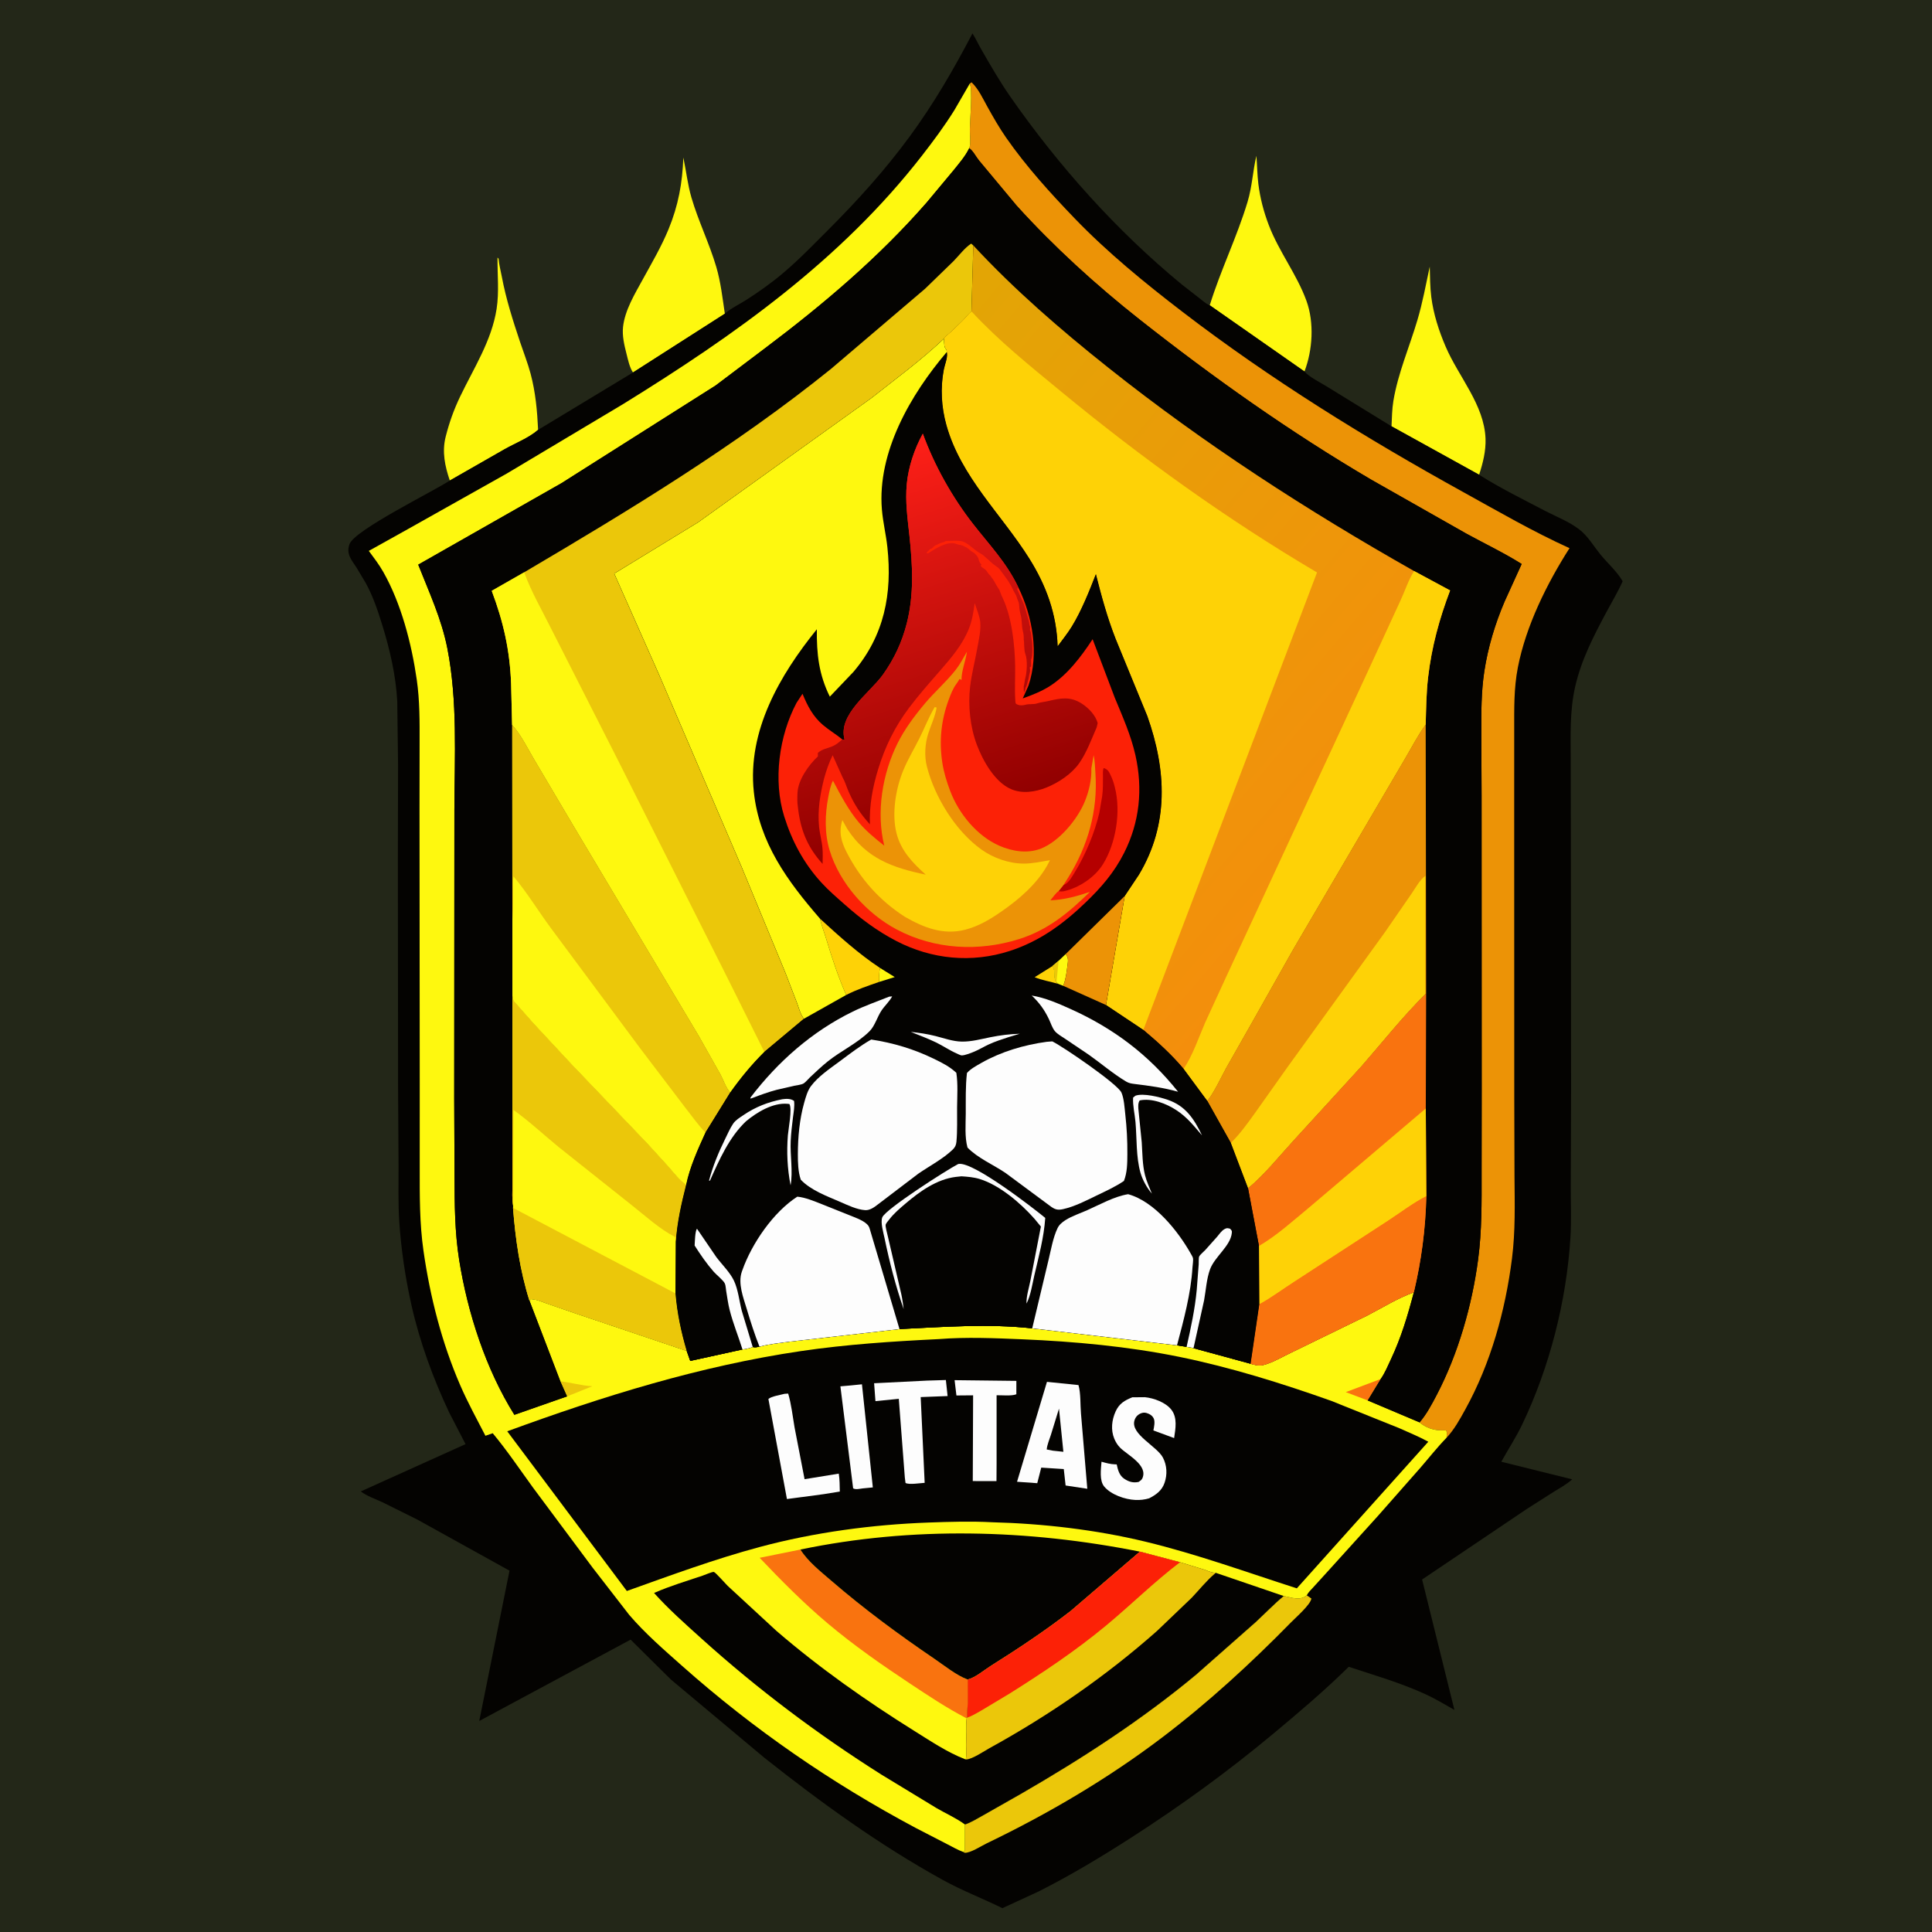 <svg version="1.1" xmlns="http://www.w3.org/2000/svg" style="display: block;" viewBox="0 0 2048 2048" width="1024" height="1024">
<defs>
	<linearGradient id="Gradient1" gradientUnits="userSpaceOnUse" x1="1434.15" y1="917.857" x2="878.455" y2="444.104">
		<stop class="stop0" offset="0" stop-opacity="1" stop-color="rgb(244,142,12)"/>
		<stop class="stop1" offset="1" stop-opacity="1" stop-color="rgb(226,166,5)"/>
	</linearGradient>
	<linearGradient id="Gradient2" gradientUnits="userSpaceOnUse" x1="1020.32" y1="866.568" x2="901.317" y2="483.844">
		<stop class="stop0" offset="0" stop-opacity="1" stop-color="rgb(144,0,0)"/>
		<stop class="stop1" offset="1" stop-opacity="1" stop-color="rgb(255,32,24)"/>
	</linearGradient>
</defs>
<path transform="translate(0,0)" fill="rgb(35,39,24)" d="M -0 -0 L 2048 0 L 2048 2048 L -0 2048 L -0 -0 z"/>
<path transform="translate(0,0)" fill="rgb(254,248,15)" d="M 1475.07 451.915 C 1475.48 443.022 1475.58 433.855 1477.03 425.066 C 1481.87 395.763 1494.09 367.725 1502.5 339.355 C 1508.03 320.716 1511.53 301.627 1515.59 282.634 C 1515.93 293.329 1515.87 304.224 1517.23 314.847 C 1519.56 333.081 1525.24 350.624 1532.47 367.477 C 1546.17 399.457 1573.37 429.01 1574.72 464.984 C 1575.21 478.021 1571.93 490.967 1567.93 503.259 L 1475.07 451.915 z"/>
<path transform="translate(0,0)" fill="rgb(254,248,15)" d="M 476.814 509.383 C 471.657 494.132 468.368 479.02 472.437 462.932 C 476.206 448.027 481.081 434.318 487.744 420.417 C 502.25 390.148 521.182 361.208 526.425 327.431 C 529.232 309.342 527.201 291.16 527.389 273 L 528.5 274.265 C 529.058 280.732 530.752 286.957 531.949 293.319 C 536.434 317.157 543.7 339.804 551.374 362.753 C 555.075 373.823 559.47 384.912 562.469 396.197 C 567.702 415.886 569.475 435.395 570.412 455.653 C 560.824 464.076 546.466 469.682 535.193 476.008 L 476.814 509.383 z"/>
<path transform="translate(0,0)" fill="rgb(254,248,15)" d="M 1282.39 323.604 C 1293.87 286.404 1311.28 251.182 1322.48 213.94 C 1327.37 197.681 1327.98 181.445 1331.82 165.195 C 1332.64 175.104 1332.69 185.223 1333.92 195.065 C 1335.8 210.17 1339.58 224.48 1345 238.696 C 1355.73 266.852 1374.72 290.782 1384.9 318.912 C 1393.28 342.041 1391.49 371.018 1382.79 393.797 L 1282.39 323.604 z"/>
<path transform="translate(0,0)" fill="rgb(254,248,15)" d="M 671.004 394.83 C 667.331 389.522 665.621 380.954 664.027 374.696 C 661.705 365.584 659.42 355.916 660.468 346.438 C 662.412 328.847 672.914 311.566 681.279 296.33 C 690.855 278.887 701.027 261.521 708.636 243.107 C 719.059 217.88 723.388 194.11 724.357 167 C 727.419 181.229 728.895 195.618 733.015 209.641 C 740.357 234.632 751.98 258.118 759.306 283 C 764.013 298.983 765.901 316.078 768.354 332.539 L 671.004 394.83 z"/>
<path transform="translate(0,0)" fill="rgb(4,3,1)" d="M 768.354 332.539 C 774.706 326.811 783.737 322.622 791 317.967 C 804.658 309.213 817.803 299.908 830.184 289.419 C 846.829 275.316 862.079 259.545 877.488 244.124 C 908.806 212.78 937.793 180.751 964.091 145 C 989.675 110.219 1010.9 73.608 1030.84 35.423 C 1034.34 40.864 1036.93 46.647 1040.14 52.226 C 1049.89 69.157 1059.78 86.408 1070.96 102.441 C 1122.06 175.785 1183.61 244.64 1252.7 301.5 L 1271.79 316.4 C 1274.8 318.665 1277.86 321.571 1281.26 323.167 L 1282.39 323.604 L 1382.79 393.797 C 1387.55 399.527 1399.96 405.654 1406.55 409.759 L 1475.07 451.915 L 1567.93 503.259 C 1589.98 517.209 1614.17 529.165 1637.33 541.256 C 1650.22 547.99 1667.08 554.309 1677.71 564.319 C 1684.94 571.124 1690.42 580.349 1696.74 588.041 C 1704.37 597.333 1714.05 605.742 1720.08 616.147 C 1715.18 627.225 1708.82 637.734 1703.1 648.418 C 1689.39 674.046 1676.17 699.515 1669.71 728.061 C 1663.82 754.044 1665 780.111 1665.03 806.559 L 1665.19 887.444 L 1665.44 1155.19 L 1665.08 1258.44 C 1665.03 1276.08 1665.84 1294.11 1664.74 1311.69 C 1660.53 1379.1 1642.7 1449.29 1613.5 1510.2 C 1606.97 1523.82 1598.72 1536.31 1591.44 1549.51 L 1666.58 1568.15 C 1660.55 1573.62 1653.52 1577.37 1646.64 1581.63 L 1618.43 1599.6 L 1507.49 1674.34 L 1541.73 1812.57 C 1531.56 1806.75 1521.34 1800.64 1510.68 1795.76 C 1484.56 1783.81 1456.93 1775.86 1429.72 1766.87 C 1403.89 1792.3 1376.72 1815.33 1348.89 1838.5 C 1300.97 1878.37 1251.44 1914.31 1199 1948.03 C 1167.22 1968.47 1135.1 1987.78 1101.36 2004.85 L 1062.58 2022.74 C 1041.59 2012.4 1019.9 2004.12 999.322 1992.77 C 932.267 1955.8 870.023 1910.66 810.104 1863.18 L 711.236 1780.42 L 668.475 1738.08 L 508.03 1824.31 L 540.1 1664.97 L 442.272 1610.75 L 405.502 1592.49 C 398.51 1589.18 388.358 1585.73 382.506 1580.94 L 493.506 1530.84 L 476.137 1497.28 C 459.144 1461.23 444.998 1422.66 436.225 1383.77 C 429.692 1354.81 425.059 1323.59 423.177 1293.92 C 421.965 1274.82 422.549 1255.28 422.482 1236.12 L 421.974 1152.33 L 421.753 911.444 L 421.957 810.406 L 421.104 743.203 C 419.585 715.907 413.368 688.936 405.32 662.903 C 400.522 647.384 395.431 631.972 387.521 617.7 L 378.053 601.87 C 372.633 593.51 366.689 587.302 370.497 576.799 C 375.933 561.806 458.95 521.12 476.814 509.383 L 535.193 476.008 C 546.466 469.682 560.824 464.076 570.412 455.653 L 671.004 394.83 L 768.354 332.539 z"/>
<path transform="translate(0,0)" fill="rgb(235,199,10)" d="M 1385.28 1691.16 L 1390.13 1694.5 C 1389.25 1700.97 1373.64 1714.56 1368.66 1719.65 C 1325.7 1763.46 1280.85 1804.67 1231.93 1841.8 C 1174.53 1885.38 1111.03 1922.73 1046.11 1953.95 C 1040.5 1956.65 1028.52 1964.44 1022.64 1964.02 L 1021.02 1963.1 L 1022.83 1961.88 L 1022.88 1934.02 C 1029.35 1931.96 1035.88 1927.71 1041.88 1924.47 L 1082.29 1901.52 C 1146.87 1864.25 1210.54 1822.97 1267.93 1775.18 L 1330.61 1719.9 C 1340.72 1710.6 1350.2 1700.64 1360.76 1691.84 L 1370.04 1693.89 C 1376.41 1694.87 1380.16 1694.96 1385.28 1691.16 z"/>
<path transform="translate(0,0)" fill="rgb(236,147,6)" d="M 1027.93 88.701 L 1029.89 87.242 C 1037.21 94.196 1041.76 104.298 1046.63 113.044 C 1052.88 124.254 1059.16 135.323 1066.5 145.867 C 1087.81 176.484 1113.17 204.452 1138.99 231.288 C 1173.75 267.43 1213.66 300.04 1253.42 330.52 C 1347.24 402.445 1447.91 464.619 1551.28 521.733 C 1588.41 542.244 1625.07 563.562 1663.75 581.072 C 1639.76 618.642 1617.56 663.427 1609 707.5 C 1604.66 729.783 1605.13 751.482 1605.13 774.013 L 1605.11 842.886 L 1605.18 1162.16 L 1605.43 1246.97 C 1605.66 1276.25 1606.46 1304.91 1602.77 1334.06 C 1595.79 1389.19 1580.26 1445.21 1553.31 1494 C 1547.5 1504.51 1541.68 1515.23 1533.42 1524.05 L 1533.73 1518.5 C 1533.67 1518.1 1533.14 1516.48 1532.87 1516.38 C 1531.76 1516.01 1528.4 1516.32 1527.04 1516.26 C 1518.82 1515.91 1511.08 1513.2 1504.81 1507.78 C 1512.11 1499.31 1517.86 1488.46 1523.02 1478.57 C 1545.76 1435.01 1560.42 1383.73 1566.86 1335.07 C 1570.88 1304.68 1570.6 1274.6 1570.56 1244.03 L 1570.65 1155.75 L 1570.54 843.061 L 1570.26 777.084 C 1570.19 755.147 1570.11 733.356 1573.43 711.613 C 1577.3 686.249 1584.89 661.043 1595 637.47 L 1613.02 597.847 C 1594.23 586.024 1573.76 576.287 1554.29 565.62 L 1453.91 508.679 C 1367.75 458.105 1286.33 400.432 1207.95 338.62 C 1161.96 302.352 1116.89 261.334 1077.59 217.868 L 1037.69 169.993 C 1034.8 166.442 1031.07 159.24 1027.38 157.126 L 1027.98 155.471 C 1029.07 150.268 1028 142.461 1028.07 137 C 1028.18 128.074 1031.25 94.104 1027.93 88.701 z"/>
<path transform="translate(0,0)" fill="rgb(254,248,15)" d="M 1027.93 88.701 C 1031.25 94.104 1028.18 128.074 1028.07 137 C 1028 142.461 1029.07 150.268 1027.98 155.471 L 1027.38 157.126 L 1026.89 158.143 C 1022.86 166.14 1016.63 173.238 1011.06 180.225 L 982.133 214.911 C 931.283 273.082 872.798 322.615 811.207 368.962 L 758.626 408.62 L 595.183 512.185 L 443.351 598.558 C 454.95 628.041 468.129 656.13 474.265 687.512 C 485.143 743.143 481.901 801.669 481.667 858.192 L 481.485 1164.59 L 481.828 1246.61 C 481.917 1276.66 482.023 1305.95 486.769 1335.73 C 495.715 1391.86 515.008 1451.39 545.263 1499.76 L 601.115 1480.22 L 593.973 1464.24 L 561.262 1378.8 L 563 1377.07 C 569.037 1377.32 574.933 1380.13 580.617 1382.06 L 610.751 1392.46 L 727.938 1431.99 L 731.694 1442.62 L 787.071 1430.48 C 790.791 1429.82 794.414 1429.31 797.909 1427.82 C 800.362 1428.72 802.539 1427.94 805.089 1427.55 C 815.05 1424.59 826.737 1423.73 837.041 1422.18 L 953.493 1408.87 C 1000.02 1406.62 1047.71 1402.97 1094.19 1408.1 L 1247.69 1426.08 L 1257.85 1427.74 C 1260.42 1428.04 1262.72 1428.22 1265.17 1429.13 L 1325.66 1445.63 C 1329.55 1446.84 1334.43 1448.06 1338.5 1447.13 C 1348.7 1444.79 1360.54 1437.57 1370.09 1433.14 L 1448.91 1394.72 C 1464.96 1386.48 1481.78 1375.87 1498.73 1369.92 C 1492.29 1394.46 1485.27 1417.93 1474.42 1440.97 C 1471.15 1447.93 1468.07 1455.49 1463.63 1461.78 L 1449.82 1484.52 L 1504.81 1507.78 C 1511.08 1513.2 1518.82 1515.91 1527.04 1516.26 C 1528.4 1516.32 1531.76 1516.01 1532.87 1516.38 C 1533.14 1516.48 1533.67 1518.1 1533.73 1518.5 L 1533.42 1524.05 C 1523.52 1534.21 1514.78 1545.37 1505.5 1556.07 L 1460.46 1607.17 L 1407.5 1665.7 L 1392 1682.74 C 1389.75 1685.22 1386.63 1688.07 1385.28 1691.16 C 1380.16 1694.96 1376.41 1694.87 1370.04 1693.89 L 1360.76 1691.84 C 1350.2 1700.64 1340.72 1710.6 1330.61 1719.9 L 1267.93 1775.18 C 1210.54 1822.97 1146.87 1864.25 1082.29 1901.52 L 1041.88 1924.47 C 1035.88 1927.71 1029.35 1931.96 1022.88 1934.02 L 1022.83 1961.88 L 1021.02 1963.1 C 1015.3 1961.11 1009.51 1957.65 1004.06 1954.91 L 970.774 1937.73 C 881.562 1890.21 798.634 1833.05 723.031 1765.89 C 703.663 1748.69 683.851 1731.56 666.974 1711.83 L 628.181 1661.76 L 564.726 1576.54 C 550.903 1557.48 537.358 1537.34 522.304 1519.28 L 514.57 1521.98 C 505.381 1504.16 495.808 1486.78 487.823 1468.35 C 468.288 1423.25 455.898 1374.58 448.917 1325.98 C 444.699 1296.62 444.909 1267.56 444.925 1238 L 444.942 1150.03 L 444.701 856.988 L 444.793 787.654 C 444.85 765.181 445.006 742.904 441.798 720.581 C 436.31 682.397 425.32 639.761 406.209 606.14 C 401.773 598.335 396.281 591.167 390.949 583.96 L 432 561.086 L 537.374 501.887 L 660.666 428.256 C 778.808 355.239 891.185 275.828 977.306 165.028 C 989.399 149.47 1001.23 133.539 1011.66 116.803 L 1027.93 88.701 z"/>
<path transform="translate(0,0)" fill="rgb(235,199,10)" d="M 593.973 1464.24 C 605.395 1465.49 616.478 1468.93 627.948 1469.45 L 601.115 1480.22 L 593.973 1464.24 z"/>
<path transform="translate(0,0)" fill="rgb(249,115,15)" d="M 1449.82 1484.52 L 1426.59 1475.71 L 1463.63 1461.78 L 1449.82 1484.52 z"/>
<path transform="translate(0,0)" fill="rgb(249,115,15)" d="M 1023.96 1821.14 C 1003.56 1810.52 983.826 1797.37 964.678 1784.68 C 934.758 1764.85 905.19 1744.25 877.697 1721.12 C 852.065 1699.55 828.301 1675.6 805.24 1651.33 L 848.488 1642.58 C 856.075 1655.04 870.579 1666.49 881.647 1676.02 C 916.098 1705.71 952.654 1732.67 990.253 1758.21 C 1000.79 1765.36 1013.92 1776.07 1025.84 1780.36 L 1025.88 1805.18 C 1025.73 1810.11 1024.7 1815.92 1025.31 1820.75 L 1023.96 1821.14 z"/>
<path transform="translate(0,0)" fill="rgb(4,3,1)" d="M 848.488 1642.58 C 967.118 1617.87 1089.94 1621.21 1208.38 1644.81 L 1135.03 1707.71 C 1107.95 1728.73 1079.24 1747.77 1050.23 1765.99 C 1042.99 1770.54 1034 1778.41 1025.84 1780.36 C 1013.92 1776.07 1000.79 1765.36 990.253 1758.21 C 952.654 1732.67 916.098 1705.71 881.647 1676.02 C 870.579 1666.49 856.075 1655.04 848.488 1642.58 z"/>
<path transform="translate(0,0)" fill="rgb(4,3,1)" d="M 1208.38 1644.81 L 1250.9 1656.02 L 1276.32 1663.81 C 1280.14 1665.01 1283.46 1666.89 1287.47 1667.1 L 1288.83 1667.27 L 1360.76 1691.84 C 1350.2 1700.64 1340.72 1710.6 1330.61 1719.9 L 1267.93 1775.18 C 1210.54 1822.97 1146.87 1864.25 1082.29 1901.52 L 1041.88 1924.47 C 1035.88 1927.71 1029.35 1931.96 1022.88 1934.02 C 1014.01 1927.46 1002.58 1922.38 992.966 1916.78 L 934.234 1881.09 C 866.751 1838.42 803.257 1790.72 743.957 1737.26 C 726.628 1721.63 708.928 1706.02 693.327 1688.63 L 694.44 1688.14 C 710.592 1681.1 728.096 1675.87 744.814 1670.25 C 746.903 1669.54 755.268 1665.96 756.713 1666.32 C 758.497 1666.77 769.076 1678.84 771.286 1681 L 823.002 1728.75 C 868.773 1768.24 918.848 1803.4 970.076 1835.39 C 986.669 1845.76 1004.57 1857.74 1022.84 1864.76 L 1023.78 1865.11 C 1024.8 1860.25 1024.12 1854.51 1024.17 1849.5 C 1024.27 1840.13 1025.04 1830.45 1023.96 1821.14 L 1025.31 1820.75 C 1024.7 1815.92 1025.73 1810.11 1025.88 1805.18 L 1025.84 1780.36 C 1034 1778.41 1042.99 1770.54 1050.23 1765.99 C 1079.24 1747.77 1107.95 1728.73 1135.03 1707.71 L 1208.38 1644.81 z"/>
<path transform="translate(0,0)" fill="rgb(235,199,10)" d="M 1208.38 1644.81 L 1250.9 1656.02 L 1276.32 1663.81 C 1280.14 1665.01 1283.46 1666.89 1287.47 1667.1 L 1288.83 1667.27 L 1287.42 1668.44 C 1278.79 1675.75 1271.06 1685.52 1263.21 1693.74 L 1226.55 1728.82 C 1172.55 1776.66 1112.21 1818.32 1049 1853.06 C 1043.19 1856.26 1030.26 1865.19 1023.78 1865.11 C 1024.8 1860.25 1024.12 1854.51 1024.17 1849.5 C 1024.27 1840.13 1025.04 1830.45 1023.96 1821.14 L 1025.31 1820.75 C 1024.7 1815.92 1025.73 1810.11 1025.88 1805.18 L 1025.84 1780.36 C 1034 1778.41 1042.99 1770.54 1050.23 1765.99 C 1079.24 1747.77 1107.95 1728.73 1135.03 1707.71 L 1208.38 1644.81 z"/>
<path transform="translate(0,0)" fill="rgb(252,33,6)" d="M 1208.38 1644.81 L 1250.9 1656.02 C 1223.49 1676.84 1198.95 1701.21 1172.45 1723.18 C 1140.12 1749.98 1105.49 1773.06 1069.99 1795.39 L 1039.3 1813.78 C 1034.84 1816.22 1030.15 1819.17 1025.31 1820.75 C 1024.7 1815.92 1025.73 1810.11 1025.88 1805.18 L 1025.84 1780.36 C 1034 1778.41 1042.99 1770.54 1050.23 1765.99 C 1079.24 1747.77 1107.95 1728.73 1135.03 1707.71 L 1208.38 1644.81 z"/>
<path transform="translate(0,0)" fill="rgb(4,3,1)" d="M 995.05 1419.5 C 1024.21 1417.16 1054.61 1418.49 1083.78 1419.71 C 1139.12 1422.03 1195.91 1427.27 1250.26 1438.35 C 1304.73 1449.46 1358.93 1466.43 1411.26 1485 L 1483.65 1514.08 C 1493.81 1518.65 1504.29 1522.93 1514.06 1528.29 L 1374.68 1683.72 C 1321.5 1666.64 1268.49 1647.33 1214.12 1634.22 C 1161.65 1621.56 1105.67 1615.04 1051.75 1613.65 C 1029.37 1612.47 1006.88 1613.14 984.5 1613.95 C 924.651 1616.11 863.447 1624.3 805.531 1639.82 C 757.507 1652.69 711.23 1669.81 664.469 1686.51 L 537.698 1517.23 C 639.032 1480.11 741.908 1448.02 848.979 1432.21 C 897.325 1425.08 946.276 1421.88 995.05 1419.5 z"/>
<path transform="translate(0,0)" fill="rgb(253,253,253)" d="M 901.878 1468.61 L 913.704 1467.41 L 925.234 1576.72 L 914.242 1577.8 C 911.235 1578.17 907.013 1579.29 904.356 1577.7 L 890.859 1469.57 L 901.878 1468.61 z"/>
<path transform="translate(0,0)" fill="rgb(253,253,253)" d="M 831.67 1477.5 L 835.5 1477.26 C 838.894 1488.72 840.225 1501.25 842.252 1513.04 L 852.884 1568 L 889.128 1562.11 C 890.147 1568.39 890.092 1574.76 890.241 1581.11 L 873.235 1583.85 L 834.184 1589.05 L 814.541 1482.98 C 817.636 1480.16 827.328 1478.69 831.67 1477.5 z"/>
<path transform="translate(0,0)" fill="rgb(253,253,253)" d="M 1011.91 1463.03 L 1077.39 1463.79 L 1077.37 1478 C 1072.21 1480.02 1062.22 1478.92 1056.43 1479.03 L 1056.43 1552.25 L 1056.31 1570.04 L 1031.18 1569.99 L 1031.54 1479.11 L 1013.85 1479.26 L 1011.91 1463.03 z"/>
<path transform="translate(0,0)" fill="rgb(253,253,253)" d="M 982.642 1463.5 L 1002.67 1462.88 L 1004.49 1479.88 L 975.974 1480.97 L 980.186 1571.87 C 975.362 1572.13 963.722 1574.1 959.892 1572 L 959.158 1566.25 L 952.765 1482.8 L 928.006 1485.26 L 926.594 1466.3 L 982.642 1463.5 z"/>
<path transform="translate(0,0)" fill="rgb(253,253,253)" d="M 1200.28 1481.19 L 1213.62 1481.08 C 1223.1 1482.01 1235.71 1486.62 1241.68 1494.33 C 1248.35 1502.93 1246.07 1514.49 1244.62 1524.42 L 1222.64 1516.31 C 1223.34 1512.59 1224.6 1507.18 1222.98 1503.58 C 1221.99 1501.36 1219.92 1499.7 1217.75 1498.72 C 1214.62 1497.3 1212.02 1496.98 1208.82 1498.45 C 1205.62 1499.92 1203.48 1502.51 1202.53 1505.89 C 1198.43 1520.45 1226.32 1532.97 1232.72 1545.09 C 1237.07 1553.34 1237.52 1562.98 1234.51 1571.78 C 1231.67 1580.09 1225.57 1584.45 1218.14 1588.28 C 1213.24 1589.72 1208.58 1590.24 1203.5 1590.01 C 1192.51 1589.51 1177.86 1584.48 1170.57 1575.88 C 1165.19 1569.53 1167.07 1557.17 1167.65 1549.49 C 1172.49 1550.87 1177.14 1552.14 1182.2 1552.28 L 1183.75 1552.31 C 1185.02 1558.14 1186.45 1563.96 1191.68 1567.5 C 1196.56 1570.8 1201.24 1572.15 1207 1570.9 C 1208.59 1569.8 1210.14 1568.9 1210.96 1567.06 C 1217.12 1553.27 1195.51 1542.55 1187.67 1534.93 C 1184.81 1532.15 1182.65 1528.67 1181.15 1525 C 1177.35 1515.72 1178.5 1505.31 1182.55 1496.3 C 1186.38 1487.81 1192.1 1484.52 1200.28 1481.19 z"/>
<path transform="translate(0,0)" fill="rgb(253,253,253)" d="M 1109.82 1464.82 L 1143.23 1468.23 C 1145.76 1476.84 1145.06 1489.26 1145.88 1498.35 L 1152.58 1578.16 L 1129.58 1574.68 L 1127.65 1557.26 L 1103.75 1555.73 L 1099.53 1572.24 L 1078.11 1570.72 L 1109.82 1464.82 z"/>
<path transform="translate(0,0)" fill="rgb(4,3,1)" d="M 1122.57 1493.2 L 1127.22 1538.96 L 1116.03 1537.76 L 1109.56 1536.5 C 1110.03 1531.32 1112.43 1525.94 1114 1520.99 L 1122.57 1493.2 z"/>
<path transform="translate(0,0)" fill="rgb(4,3,1)" d="M 1027.38 157.126 C 1031.07 159.24 1034.8 166.442 1037.69 169.993 L 1077.59 217.868 C 1116.89 261.334 1161.96 302.352 1207.95 338.62 C 1286.33 400.432 1367.75 458.105 1453.91 508.679 L 1554.29 565.62 C 1573.76 576.287 1594.23 586.024 1613.02 597.847 L 1595 637.47 C 1584.89 661.043 1577.3 686.249 1573.43 711.613 C 1570.11 733.356 1570.19 755.147 1570.26 777.084 L 1570.54 843.061 L 1570.65 1155.75 L 1570.56 1244.03 C 1570.6 1274.6 1570.88 1304.68 1566.86 1335.07 C 1560.42 1383.73 1545.76 1435.01 1523.02 1478.57 C 1517.86 1488.46 1512.11 1499.31 1504.81 1507.78 L 1449.82 1484.52 L 1463.63 1461.78 C 1468.07 1455.49 1471.15 1447.93 1474.42 1440.97 C 1485.27 1417.93 1492.29 1394.46 1498.73 1369.92 C 1481.78 1375.87 1464.96 1386.48 1448.91 1394.72 L 1370.09 1433.14 C 1360.54 1437.57 1348.7 1444.79 1338.5 1447.13 C 1334.43 1448.06 1329.55 1446.84 1325.66 1445.63 L 1265.17 1429.13 C 1262.72 1428.22 1260.42 1428.04 1257.85 1427.74 L 1247.69 1426.08 L 1094.19 1408.1 C 1047.71 1402.97 1000.02 1406.62 953.493 1408.87 L 837.041 1422.18 C 826.737 1423.73 815.05 1424.59 805.089 1427.55 C 802.539 1427.94 800.362 1428.72 797.909 1427.82 C 794.414 1429.31 790.791 1429.82 787.071 1430.48 L 731.694 1442.62 L 727.938 1431.99 L 610.751 1392.46 L 580.617 1382.06 C 574.933 1380.13 569.037 1377.32 563 1377.07 L 561.262 1378.8 L 593.973 1464.24 L 601.115 1480.22 L 545.263 1499.76 C 515.008 1451.39 495.715 1391.86 486.769 1335.73 C 482.023 1305.95 481.917 1276.66 481.828 1246.61 L 481.485 1164.59 L 481.667 858.192 C 481.901 801.669 485.143 743.143 474.265 687.512 C 468.129 656.13 454.95 628.041 443.351 598.558 L 595.183 512.185 L 758.626 408.62 L 811.207 368.962 C 872.798 322.615 931.283 273.082 982.133 214.911 L 1011.06 180.225 C 1016.63 173.238 1022.86 166.14 1026.89 158.143 L 1027.38 157.126 z"/>
<path transform="translate(0,0)" fill="rgb(254,248,15)" d="M 543.196 1055.41 C 543.678 1057.61 543.758 1060.3 545.321 1061.92 L 565.936 1085.22 L 605.302 1127.51 L 686.584 1212.51 L 708.933 1237.03 C 714.56 1243.54 720.303 1250.96 727.333 1256 C 722.337 1275.59 717.773 1295.74 716.457 1315.97 L 716.096 1371.12 C 717.836 1392.2 721.969 1411.71 727.938 1431.99 L 610.751 1392.46 L 580.617 1382.06 C 574.933 1380.13 569.037 1377.32 563 1377.07 L 561.262 1378.8 C 551.175 1346.92 546.398 1313.64 543.82 1280.42 L 543.918 1278.07 C 542.534 1271.07 543.257 1262.85 543.215 1255.68 L 543.127 1212.47 L 543.196 1055.41 z"/>
<path transform="translate(0,0)" fill="rgb(235,199,10)" d="M 543.82 1280.42 L 716.096 1371.12 C 717.836 1392.2 721.969 1411.71 727.938 1431.99 L 610.751 1392.46 L 580.617 1382.06 C 574.933 1380.13 569.037 1377.32 563 1377.07 L 561.262 1378.8 C 551.175 1346.92 546.398 1313.64 543.82 1280.42 z"/>
<path transform="translate(0,0)" fill="rgb(235,199,10)" d="M 543.196 1055.41 C 543.678 1057.61 543.758 1060.3 545.321 1061.92 L 565.936 1085.22 L 605.302 1127.51 L 686.584 1212.51 L 708.933 1237.03 C 714.56 1243.54 720.303 1250.96 727.333 1256 C 722.337 1275.59 717.773 1295.74 716.457 1315.97 L 715.564 1311.22 C 699.179 1302.84 683.809 1288.65 669.375 1277.28 L 592.854 1216.44 C 576.66 1203.21 561.39 1188.83 544.359 1176.63 L 544.007 1276.8 L 543.918 1278.07 C 542.534 1271.07 543.257 1262.85 543.215 1255.68 L 543.127 1212.47 L 543.196 1055.41 z"/>
<path transform="translate(0,0)" fill="rgb(249,115,15)" d="M 1510.93 1053.72 L 1511.76 1053.66 L 1511.39 1175.02 L 1511.97 1268.07 C 1511.06 1303.04 1506.81 1335.81 1498.73 1369.92 C 1481.78 1375.87 1464.96 1386.48 1448.91 1394.72 L 1370.09 1433.14 C 1360.54 1437.57 1348.7 1444.79 1338.5 1447.13 C 1334.43 1448.06 1329.55 1446.84 1325.66 1445.63 L 1334.88 1382.68 L 1334.55 1320.77 L 1322.94 1259.51 C 1340.3 1245.23 1355.85 1225.61 1371.11 1209 L 1442.96 1130.42 C 1465.27 1104.89 1486.83 1077.49 1510.93 1053.72 z"/>
<path transform="translate(0,0)" fill="rgb(254,210,6)" d="M 1511.39 1175.02 L 1511.97 1268.07 C 1497.94 1275.16 1484.69 1285.44 1471.46 1294.04 L 1372.42 1358.5 C 1360.03 1366.44 1347.77 1375.67 1334.88 1382.68 L 1334.55 1320.77 C 1353.6 1309.68 1370.69 1294.01 1387.69 1280.03 L 1511.39 1175.02 z"/>
<path transform="translate(0,0)" fill="rgb(249,115,15)" d="M 1334.88 1382.68 C 1347.77 1375.67 1360.03 1366.44 1372.42 1358.5 L 1471.46 1294.04 C 1484.69 1285.44 1497.94 1275.16 1511.97 1268.07 C 1511.06 1303.04 1506.81 1335.81 1498.73 1369.92 C 1481.78 1375.87 1464.96 1386.48 1448.91 1394.72 L 1370.09 1433.14 C 1360.54 1437.57 1348.7 1444.79 1338.5 1447.13 C 1334.43 1448.06 1329.55 1446.84 1325.66 1445.63 L 1334.88 1382.68 z"/>
<path transform="translate(0,0)" fill="rgb(236,147,6)" d="M 1511.29 767.957 L 1511.76 1053.66 L 1510.93 1053.72 C 1486.83 1077.49 1465.27 1104.89 1442.96 1130.42 L 1371.11 1209 C 1355.85 1225.61 1340.3 1245.23 1322.94 1259.51 L 1304.71 1211.54 L 1279.77 1167.02 C 1287.78 1156.44 1293.45 1143.55 1299.81 1131.92 L 1326.93 1084.13 L 1370.98 1006 L 1444.31 880.896 L 1488.92 804.842 C 1496.17 792.632 1502.85 779.343 1511.29 767.957 z"/>
<path transform="translate(0,0)" fill="rgb(254,210,6)" d="M 1304.71 1211.54 C 1314.23 1202.38 1322.25 1191.02 1329.99 1180.33 L 1364.7 1131.34 L 1468.09 988.176 L 1496.07 947.654 C 1500.21 941.744 1505.1 932.404 1511.05 928.384 L 1510.93 1053.72 C 1486.83 1077.49 1465.27 1104.89 1442.96 1130.42 L 1371.11 1209 C 1355.85 1225.61 1340.3 1245.23 1322.94 1259.51 L 1304.71 1211.54 z"/>
<path transform="translate(0,0)" fill="rgb(235,199,10)" d="M 542.849 768.379 C 552.18 778.34 559.106 792.916 566.106 804.665 L 606.618 873.177 L 740.846 1098.17 L 763.978 1139.25 C 766.742 1144.35 770.108 1154.32 774.215 1157.91 L 747.832 1200.56 C 739.81 1218.2 731.262 1236.97 727.333 1256 C 720.303 1250.96 714.56 1243.54 708.933 1237.03 L 686.584 1212.51 L 605.302 1127.51 L 565.936 1085.22 L 545.321 1061.92 C 543.758 1060.3 543.678 1057.61 543.196 1055.41 L 543.147 974.113 L 542.849 768.379 z"/>
<path transform="translate(0,0)" fill="rgb(254,248,15)" d="M 543.147 974.113 L 543.27 972.762 C 544.128 962.82 543.862 952.702 543.919 942.723 C 543.945 938.27 543.546 933.422 544.369 929.075 C 558.982 946.414 571.047 966.489 584.607 984.705 L 678.665 1111.33 L 726.471 1174.24 C 733.449 1183 739.984 1192.6 747.832 1200.56 C 739.81 1218.2 731.262 1236.97 727.333 1256 C 720.303 1250.96 714.56 1243.54 708.933 1237.03 L 686.584 1212.51 L 605.302 1127.51 L 565.936 1085.22 L 545.321 1061.92 C 543.758 1060.3 543.678 1057.61 543.196 1055.41 L 543.147 974.113 z"/>
<path transform="translate(0,0)" fill="rgb(235,199,10)" d="M 555.642 606.662 C 667.746 540.549 779.158 473.016 880.739 391.171 L 980.605 306.083 L 1010.81 276.772 C 1016.46 271.012 1022.74 262.533 1029.5 258.244 L 1031.77 260.19 L 1029.79 330.079 C 1026.29 332.978 1023.55 336.901 1020.28 340.118 L 1007.62 352.24 C 1005.47 354.214 1001.99 356.563 1000.57 359.053 C 976.631 381.749 949.817 401.41 923.963 421.819 L 740.255 553.565 L 651.161 608.036 L 698.57 714.964 L 786.17 919 L 832.642 1031.33 L 844.867 1063.11 C 846.725 1068.1 848.758 1075.96 852.251 1079.89 L 810.225 1115.05 C 796.678 1128.55 785.334 1142.36 774.215 1157.91 C 770.108 1154.32 766.742 1144.35 763.978 1139.25 L 740.846 1098.17 L 606.618 873.177 L 566.106 804.665 C 559.106 792.916 552.18 778.34 542.849 768.379 L 541.792 724.82 C 540.508 689.478 533.698 659.346 521.267 626.296 L 555.642 606.662 z"/>
<path transform="translate(0,0)" fill="rgb(254,248,15)" d="M 542.849 768.379 L 541.792 724.82 C 540.508 689.478 533.698 659.346 521.267 626.296 L 555.642 606.662 C 563.115 627.339 574.655 647.062 584.414 666.733 L 655.932 807.535 L 770.231 1034.8 L 810.225 1115.05 C 796.678 1128.55 785.334 1142.36 774.215 1157.91 C 770.108 1154.32 766.742 1144.35 763.978 1139.25 L 740.846 1098.17 L 606.618 873.177 L 566.106 804.665 C 559.106 792.916 552.18 778.34 542.849 768.379 z"/>
<path transform="translate(0,0)" fill="url(#Gradient1)" d="M 1031.77 260.19 C 1075.37 307.277 1124.53 349.706 1174.71 389.627 C 1276.64 470.724 1385.72 541.248 1499.01 605.333 L 1537.16 625.899 C 1525.72 656.074 1517.59 685.79 1513.85 717.922 C 1511.93 734.441 1511.74 751.344 1511.29 767.957 C 1502.85 779.343 1496.17 792.632 1488.92 804.842 L 1444.31 880.896 L 1370.98 1006 L 1326.93 1084.13 L 1299.81 1131.92 C 1293.45 1143.55 1287.78 1156.44 1279.77 1167.02 L 1254.64 1133.03 C 1241.94 1117.94 1227.06 1104.38 1211.96 1091.75 L 1172.39 1065.33 L 1192.22 949.879 L 1207.32 927.222 C 1239.4 873.651 1236.49 816.251 1216.22 759.052 L 1182.67 677.326 C 1173.73 654.556 1167.69 632.242 1161.69 608.597 C 1154.68 626.595 1146.38 647.486 1136.23 664.012 C 1131.77 671.286 1126.2 678.174 1121.14 685.062 C 1120.13 650.949 1109.07 620.637 1090.97 591.859 C 1061.51 545 1018.66 505.659 1003.29 450.819 C 997.915 431.63 996.733 411.557 1000.46 391.926 C 1001.41 386.892 1004.52 379.564 1003.86 374.599 L 1003.62 373.14 C 1003.56 369.98 1002.43 370.54 1001.5 368.054 C 1000.71 365.951 1000.82 361.412 1000.57 359.053 C 1001.99 356.563 1005.47 354.214 1007.62 352.24 L 1020.28 340.118 C 1023.55 336.901 1026.29 332.978 1029.79 330.079 L 1031.77 260.19 z"/>
<path transform="translate(0,0)" fill="rgb(254,210,6)" d="M 1499.01 605.333 L 1537.16 625.899 C 1525.72 656.074 1517.59 685.79 1513.85 717.922 C 1511.93 734.441 1511.74 751.344 1511.29 767.957 C 1502.85 779.343 1496.17 792.632 1488.92 804.842 L 1444.31 880.896 L 1370.98 1006 L 1326.93 1084.13 L 1299.81 1131.92 C 1293.45 1143.55 1287.78 1156.44 1279.77 1167.02 L 1254.64 1133.03 C 1264.24 1119.06 1270.68 1099.76 1277.44 1084.15 L 1300.35 1034.31 L 1448.19 715.557 L 1484.83 636 C 1489.41 626.078 1493.15 614.456 1499.01 605.333 z"/>
<path transform="translate(0,0)" fill="rgb(254,210,6)" d="M 1029.79 330.079 C 1058.82 361.45 1091.74 387.788 1124.63 414.91 C 1210.13 485.427 1300.62 550.459 1396.11 606.833 L 1211.96 1091.75 L 1172.39 1065.33 L 1192.22 949.879 L 1207.32 927.222 C 1239.4 873.651 1236.49 816.251 1216.22 759.052 L 1182.67 677.326 C 1173.73 654.556 1167.69 632.242 1161.69 608.597 C 1154.68 626.595 1146.38 647.486 1136.23 664.012 C 1131.77 671.286 1126.2 678.174 1121.14 685.062 C 1120.13 650.949 1109.07 620.637 1090.97 591.859 C 1061.51 545 1018.66 505.659 1003.29 450.819 C 997.915 431.63 996.733 411.557 1000.46 391.926 C 1001.41 386.892 1004.52 379.564 1003.86 374.599 L 1003.62 373.14 C 1003.56 369.98 1002.43 370.54 1001.5 368.054 C 1000.71 365.951 1000.82 361.412 1000.57 359.053 C 1001.99 356.563 1005.47 354.214 1007.62 352.24 L 1020.28 340.118 C 1023.55 336.901 1026.29 332.978 1029.79 330.079 z"/>
<path transform="translate(0,0)" fill="rgb(4,3,1)" d="M 1000.57 359.053 C 1000.82 361.412 1000.71 365.951 1001.5 368.054 C 1002.43 370.54 1003.56 369.98 1003.62 373.14 L 1003.86 374.599 C 1004.52 379.564 1001.41 386.892 1000.46 391.926 C 996.733 411.557 997.915 431.63 1003.29 450.819 C 1018.66 505.659 1061.51 545 1090.97 591.859 C 1109.07 620.637 1120.13 650.949 1121.14 685.062 C 1126.2 678.174 1131.77 671.286 1136.23 664.012 C 1146.38 647.486 1154.68 626.595 1161.69 608.597 C 1167.69 632.242 1173.73 654.556 1182.67 677.326 L 1216.22 759.052 C 1236.49 816.251 1239.4 873.651 1207.32 927.222 L 1192.22 949.879 L 1172.39 1065.33 L 1211.96 1091.75 C 1227.06 1104.38 1241.94 1117.94 1254.64 1133.03 L 1279.77 1167.02 L 1304.71 1211.54 L 1322.94 1259.51 L 1334.55 1320.77 L 1334.88 1382.68 L 1325.66 1445.63 L 1265.17 1429.13 C 1262.72 1428.22 1260.42 1428.04 1257.85 1427.74 L 1247.69 1426.08 L 1094.19 1408.1 C 1047.71 1402.97 1000.02 1406.62 953.493 1408.87 L 837.041 1422.18 C 826.737 1423.73 815.05 1424.59 805.089 1427.55 C 802.539 1427.94 800.362 1428.72 797.909 1427.82 C 794.414 1429.31 790.791 1429.82 787.071 1430.48 L 731.694 1442.62 L 727.938 1431.99 C 721.969 1411.71 717.836 1392.2 716.096 1371.12 L 716.457 1315.97 C 717.773 1295.74 722.337 1275.59 727.333 1256 C 731.262 1236.97 739.81 1218.2 747.832 1200.56 L 774.215 1157.91 C 785.334 1142.36 796.678 1128.55 810.225 1115.05 L 852.251 1079.89 C 848.758 1075.96 846.725 1068.1 844.867 1063.11 L 832.642 1031.33 L 786.17 919 L 698.57 714.964 L 651.161 608.036 L 740.255 553.565 L 923.963 421.819 C 949.817 401.41 976.631 381.749 1000.57 359.053 z"/>
<path transform="translate(0,0)" fill="rgb(254,248,15)" d="M 933.037 1026.19 L 948.468 1035.74 L 931.971 1040.87 C 932.351 1035.99 931.406 1030.87 933.037 1026.19 z"/>
<path transform="translate(0,0)" fill="rgb(254,210,6)" d="M 1122.02 1043.03 C 1113.82 1040.57 1104.58 1039.11 1096.76 1035.88 L 1115.77 1024.01 C 1119.39 1029.58 1116.01 1035.85 1119.9 1041.28 L 1122.02 1043.03 z"/>
<path transform="translate(0,0)" fill="rgb(254,248,15)" d="M 1129.66 1011.35 C 1132.85 1015.47 1132.21 1018.57 1131.56 1023.56 C 1130.66 1030.36 1129.88 1037.91 1127.3 1044.22 L 1127.07 1045.01 L 1122.02 1043.03 L 1119.9 1041.28 C 1116.01 1035.85 1119.39 1029.58 1115.77 1024.01 L 1115.77 1023.94 L 1122.18 1018.46 L 1129.66 1011.35 z"/>
<path transform="translate(0,0)" fill="rgb(235,199,10)" d="M 1115.77 1024.01 L 1115.77 1023.94 L 1122.18 1018.46 L 1119.9 1041.28 C 1116.01 1035.85 1119.39 1029.58 1115.77 1024.01 z"/>
<path transform="translate(0,0)" fill="rgb(253,253,253)" d="M 965.471 1093.85 C 974.346 1094.78 983.035 1096.07 991.697 1098.26 C 1000.8 1100.55 1010.08 1103.98 1019.53 1104.14 C 1029.76 1104.3 1039.88 1101.49 1049.84 1099.5 C 1060.33 1097.41 1070.28 1096.13 1080.98 1095.82 L 1068.87 1099.48 C 1061.88 1101.8 1054.68 1104.08 1048 1107.19 C 1042.92 1109.55 1038.12 1112.52 1032.94 1114.7 C 1029.71 1116.06 1023.02 1118.77 1019.46 1118.77 C 1018.18 1118.77 1015.23 1117.19 1013.97 1116.64 C 1006.48 1113.36 999.488 1108.51 992.068 1104.94 C 983.346 1100.74 974.435 1097.45 965.471 1093.85 z"/>
<path transform="translate(0,0)" fill="rgb(253,253,253)" d="M 1203.6 1161.5 C 1211.98 1158.49 1229.27 1162.91 1237.73 1165.79 C 1256.87 1172.32 1265.8 1186.13 1274.2 1203.55 C 1265.4 1193.38 1258.39 1184.25 1246.95 1176.78 C 1236.32 1169.84 1220.96 1163.8 1208.11 1166.5 C 1206.26 1169.65 1206.65 1171.33 1206.66 1174.93 L 1210.3 1211 C 1211.03 1222.41 1210.97 1234.64 1213.78 1245.78 C 1215.43 1252.34 1218.55 1259.01 1221.04 1265.31 C 1215.92 1259.44 1211.12 1250.76 1208.97 1243.24 C 1204.16 1226.44 1205.19 1206.7 1203.65 1189.3 C 1202.89 1180.77 1200.66 1172.03 1201.12 1163.5 L 1203.6 1161.5 z"/>
<path transform="translate(0,0)" fill="rgb(253,253,253)" d="M 829.205 1165.25 C 833.592 1164.62 838.145 1164.47 841.738 1167 C 842.488 1172.7 841.319 1178.77 840.6 1184.45 C 839.545 1192.79 838.555 1201.15 838.165 1209.54 C 837.454 1224.84 840.718 1241.64 838.049 1256.49 C 834.58 1238.83 833.784 1221.33 835.18 1203.37 C 835.688 1196.83 840.008 1175.33 836.779 1170.29 L 834.858 1170.08 C 819.215 1168.71 802.294 1179.06 790.771 1188.63 C 772.95 1205.54 762.441 1229.39 752.621 1251.5 L 751.589 1251.5 C 755.739 1235.91 761.594 1221.7 768.711 1207.27 C 771.334 1201.96 773.831 1196.11 777.128 1191.2 C 779.722 1187.33 784.249 1184.66 788.05 1182.08 C 800.908 1173.35 814.007 1168.26 829.205 1165.25 z"/>
<path transform="translate(0,0)" fill="rgb(253,253,253)" d="M 1257.85 1427.74 C 1262.32 1407.88 1266.74 1387.46 1268.6 1367.19 L 1270.67 1340.27 C 1270.78 1338.47 1270.51 1333.43 1271.17 1331.97 C 1272.02 1330.11 1276.07 1326.75 1277.59 1325.13 L 1290.03 1311.19 C 1292.24 1308.53 1294.94 1304.59 1298 1302.92 C 1300.62 1301.49 1301.22 1301.82 1303.97 1302.5 C 1305.53 1304.47 1306.06 1304.26 1305.79 1306.94 C 1304.41 1320.95 1287.61 1332.05 1282.67 1345.62 C 1278.94 1355.85 1278.33 1367.79 1276.37 1378.48 L 1265.17 1429.13 C 1262.72 1428.22 1260.42 1428.04 1257.85 1427.74 z"/>
<path transform="translate(0,0)" fill="rgb(253,253,253)" d="M 787.071 1430.48 C 782.713 1416.63 777.084 1402.85 773.5 1388.81 C 771.803 1382.16 770.942 1375.41 769.804 1368.65 C 769.439 1366.49 769.274 1362.66 768.431 1360.73 C 766.902 1357.23 759.481 1351.42 756.641 1348.18 C 749.078 1339.56 742.487 1329.99 736.338 1320.33 C 736.57 1316.77 736.768 1304.82 738.852 1302.53 L 759.218 1332.4 C 765.197 1340.4 773.728 1348.59 777.973 1357.5 C 782.476 1366.95 783.654 1379.22 786.289 1389.38 L 797.909 1427.82 C 794.414 1429.31 790.791 1429.82 787.071 1430.48 z"/>
<path transform="translate(0,0)" fill="rgb(253,253,253)" d="M 1015.67 1233.94 L 1016.55 1233.77 C 1032.47 1231.95 1094.3 1279.76 1108.01 1291.04 C 1106.6 1311.78 1101.17 1331.6 1096.49 1351.78 C 1094.3 1361.23 1092.57 1373.28 1088.17 1381.86 C 1087.71 1374.64 1090.78 1365.15 1092.18 1357.93 L 1103.39 1300.2 L 1096.54 1291.89 C 1082.06 1275.5 1059.74 1256.28 1038.45 1249.78 C 1032.19 1247.87 1025.67 1247.35 1019.17 1246.93 L 1013 1247.59 C 992.919 1250.11 975.024 1262.96 959.937 1275.78 C 953.919 1280.9 947.672 1286.18 942.832 1292.46 C 941.754 1293.86 939.349 1296.51 938.886 1298.03 C 938.269 1300.07 940.527 1307.63 941.03 1310.09 L 955.351 1371.56 C 956.537 1376.89 957.253 1382.34 957.939 1387.75 C 949.455 1363.38 942.889 1337.78 937.658 1312.5 C 936.519 1307 933.116 1295.74 935.283 1290.38 C 938.798 1281.69 1003.35 1240.3 1015.67 1233.94 z"/>
<path transform="translate(0,0)" fill="rgb(254,210,6)" d="M 869.302 973.898 C 889.801 992.596 909.797 1010.82 933.037 1026.19 C 931.406 1030.87 932.351 1035.99 931.971 1040.87 C 920.296 1044.89 907.982 1049.08 896.982 1054.7 C 888.564 1035.61 881.928 1015.48 875.893 995.496 C 873.718 988.295 870.861 981.268 869.302 973.898 z"/>
<path transform="translate(0,0)" fill="rgb(236,147,6)" d="M 1129.66 1011.35 L 1192.22 949.879 L 1172.39 1065.33 L 1127.07 1045.01 L 1127.3 1044.22 C 1129.88 1037.91 1130.66 1030.36 1131.56 1023.56 C 1132.21 1018.57 1132.85 1015.47 1129.66 1011.35 z"/>
<path transform="translate(0,0)" fill="rgb(253,253,253)" d="M 942.561 1056.5 L 945.743 1056.19 C 942.924 1061.57 937.767 1066.14 934.339 1071.33 C 929.972 1077.94 927.379 1087.4 921.971 1092.92 C 909.639 1105.48 891.405 1113.95 877.5 1125.1 C 870.929 1130.37 864.817 1136.2 858.679 1141.96 C 856.778 1143.74 853.759 1147.47 851.579 1148.65 C 849.215 1149.93 844.669 1150.37 841.956 1150.95 L 823.598 1155.18 C 814.709 1157.51 806.066 1160.64 797.5 1163.95 L 795.588 1164.58 L 795.49 1163.5 C 824.531 1125.43 860.766 1093.43 903.993 1072.32 C 916.369 1066.28 929.758 1061.6 942.561 1056.5 z"/>
<path transform="translate(0,0)" fill="rgb(253,253,253)" d="M 1093.67 1055.3 C 1108.12 1057.7 1121.75 1063.69 1135.04 1069.67 C 1180.76 1090.3 1217.6 1118.23 1248.82 1157.31 C 1233.63 1152.99 1218.13 1150.94 1202.5 1149.03 C 1199.11 1148.62 1196.63 1148.21 1193.64 1146.43 C 1179.91 1138.23 1167.24 1127.29 1154.15 1118.05 L 1129.47 1101.42 C 1126.02 1099.07 1120.76 1096.18 1118.15 1092.96 C 1115.36 1089.53 1113.86 1084.48 1111.97 1080.5 C 1107.21 1070.48 1101.72 1062.91 1093.67 1055.3 z"/>
<path transform="translate(0,0)" fill="rgb(253,253,253)" d="M 805.089 1427.55 C 799.896 1414.46 795.615 1401.04 791.579 1387.55 C 788 1375.58 782.056 1360.57 786.342 1348.13 L 786.931 1346.5 C 796.868 1318.29 819.726 1284.86 845.182 1268.52 C 853.666 1269.3 863.072 1273.28 870.984 1276.39 L 905 1290 C 910.2 1292.14 919.39 1295.65 921.501 1301.28 L 921.915 1302.5 L 953.493 1408.87 L 837.041 1422.18 C 826.737 1423.73 815.05 1424.59 805.089 1427.55 z"/>
<path transform="translate(0,0)" fill="rgb(253,253,253)" d="M 1094.19 1408.1 L 1111.41 1335.89 C 1114.07 1325.04 1116.2 1312.03 1121.03 1301.91 C 1122.77 1298.25 1125.98 1295.59 1129.34 1293.44 C 1136.22 1289.06 1144.93 1286.2 1152.42 1282.88 C 1166.06 1276.84 1181.14 1268.27 1195.86 1265.9 C 1223.64 1273.5 1248.74 1304.89 1262.27 1328.9 C 1262.93 1330.07 1264.22 1332.14 1264.55 1333.43 C 1265.15 1335.73 1264.23 1340.84 1264.08 1343.49 C 1262.46 1371.05 1254.73 1399.44 1247.69 1426.08 L 1094.19 1408.1 z"/>
<path transform="translate(0,0)" fill="rgb(253,253,253)" d="M 923.552 1101.94 C 946.744 1105.46 968.597 1111.99 989.725 1122.26 C 998.512 1126.53 1006.55 1130.48 1013.76 1137.23 C 1015.57 1149.06 1014.67 1162.03 1014.55 1174.02 C 1014.44 1185.95 1014.98 1198.52 1013.85 1210.38 C 1013.52 1213.81 1012.46 1216.12 1010 1218.52 C 999.901 1228.33 985.219 1236.05 973.539 1244.08 L 930.527 1276.79 C 926.803 1279.73 922.043 1283.13 917.074 1282.81 C 908.324 1282.25 898.435 1277.45 890.5 1274 C 876.637 1267.98 859.429 1261.72 848.874 1250.55 C 845.997 1242.23 845.741 1232.17 845.767 1223.42 C 845.822 1205.29 847.512 1186.6 852.423 1169.09 C 854.075 1163.21 855.97 1156.21 859.674 1151.3 C 867.393 1141.06 879.216 1133.13 889.454 1125.55 C 900.502 1117.37 911.571 1108.71 923.552 1101.94 z"/>
<path transform="translate(0,0)" fill="rgb(253,253,253)" d="M 1109.56 1104.36 L 1115.5 1103.91 C 1127.71 1109.99 1185.08 1149.31 1188.84 1158.29 C 1191.6 1164.9 1192.05 1174.24 1192.85 1181.3 C 1194.45 1195.59 1195.16 1209.1 1195.05 1223.49 C 1194.98 1233.15 1194.98 1242.7 1191.42 1251.83 C 1182.49 1257.95 1172.05 1262.66 1162.32 1267.37 C 1151.17 1272.77 1139.04 1279.07 1126.87 1281.74 C 1121.72 1282.86 1119 1282.4 1114.59 1279.45 L 1065.77 1243.29 C 1052.7 1234.49 1036.62 1227.74 1025.6 1216.49 C 1022.53 1205.29 1023.67 1192.2 1023.74 1180.62 C 1023.82 1166.3 1023.36 1151.66 1025.01 1137.43 C 1028.79 1133.03 1035.28 1129.58 1040.28 1126.73 C 1061.26 1114.81 1085.71 1107.58 1109.56 1104.36 z"/>
<path transform="translate(0,0)" fill="rgb(254,248,15)" d="M 1000.57 359.053 C 1000.82 361.412 1000.71 365.951 1001.5 368.054 C 1002.43 370.54 1003.56 369.98 1003.62 373.14 C 965.439 418.006 929.865 479.093 934.834 539.958 C 935.935 553.449 939.213 566.606 940.659 580.034 C 945.976 629.411 937.378 673.738 904.643 712.267 L 879.647 738.482 C 867.954 714.817 865.614 693.168 865.889 667.032 C 826.64 715.588 792.165 774.735 799.085 839.435 C 804.866 893.486 834.846 934.137 869.302 973.898 C 870.861 981.268 873.718 988.295 875.893 995.496 C 881.928 1015.48 888.564 1035.61 896.982 1054.7 L 852.251 1079.89 C 848.758 1075.96 846.725 1068.1 844.867 1063.11 L 832.642 1031.33 L 786.17 919 L 698.57 714.964 L 651.161 608.036 L 740.255 553.565 L 923.963 421.819 C 949.817 401.41 976.631 381.749 1000.57 359.053 z"/>
<path transform="translate(0,0)" fill="rgb(252,33,6)" d="M 892.845 783.776 C 894.38 784.41 893.569 784.313 895.283 784 C 887.868 757.3 922.272 734.362 935.998 715.099 C 947.922 698.364 956.139 680.726 961.217 660.841 C 969.018 630.296 967.398 599.218 964.066 568.195 C 962.065 549.567 959.475 531.854 961.245 513 C 962.947 494.861 969.418 475.561 978.223 459.697 C 990.592 493.622 1009.34 527.022 1031.62 555.588 C 1048.87 577.695 1067.07 596.519 1079.28 622.288 C 1094.65 653.298 1101.58 693.167 1090.26 726.717 L 1084.16 740.363 C 1094.03 736.783 1103.71 733.069 1112.61 727.424 C 1131.56 715.41 1146.06 696.048 1158.22 677.582 L 1181.61 739.342 C 1189.88 759.356 1198.83 779.317 1203.6 800.533 C 1211.63 836.232 1208.12 871.432 1191.59 904.134 C 1181 925.086 1167.28 940.845 1150.5 956.94 C 1126.84 979.632 1102.02 997.774 1070.5 1008.02 C 1030.07 1021.16 987.607 1017 950.031 997.446 C 929.816 986.926 912.691 974.101 895.691 959.046 C 887.13 951.465 878.276 943.902 870.569 935.441 C 851.994 915.05 839.526 891.766 831.307 865.5 C 819.356 827.309 825.766 780.053 844.409 744.935 L 850.705 735.422 C 855.892 748.108 861.719 759.449 872.368 768.509 C 878.857 774.03 886.294 778.366 892.845 783.776 z"/>
<path transform="translate(0,0)" fill="rgb(181,0,0)" d="M 1127.35 938.145 L 1129.13 937.291 C 1133.33 935.029 1136.64 928.959 1139.09 924.973 C 1150.64 906.202 1160.37 883.053 1165.34 861.591 L 1168.38 843.767 C 1169.32 836.842 1169.15 829.812 1169.18 822.836 C 1169.2 820.02 1168.74 816.622 1170 814.109 C 1174.68 815.797 1175.44 817.853 1177.58 822.335 C 1179.24 825.821 1180.44 829.257 1181.37 833 L 1181.86 834.873 C 1188.34 860.172 1183.05 893.803 1169.23 916.053 C 1160.63 929.904 1144.08 941.026 1128.05 944.672 C 1125.93 945.156 1124.22 945.029 1122.08 944.75 L 1127.35 938.145 z"/>
<path transform="translate(0,0)" fill="rgb(236,147,6)" d="M 1122.08 944.75 C 1119.88 945.7 1115.3 952.294 1113.46 954.389 C 1128.48 953.688 1141.15 950.212 1155.32 945.456 C 1132.98 967.409 1110.85 985.812 1080.41 995.416 C 1037.47 1008.97 990.896 1006.57 950.818 985.425 C 918.672 968.461 890.086 936.445 879.432 901.348 C 873.967 883.345 874.452 863.333 878.005 845 C 879.078 839.463 880.351 832.493 882.981 827.538 C 890.969 842.671 899.287 858.608 910.354 871.769 C 918.152 881.043 927.89 888.953 937.369 896.446 C 928.6 861.133 935.299 820.388 951.42 787.968 C 958.923 772.879 969.525 758.7 980.352 745.806 C 990.792 733.373 1003.38 722.524 1013.33 709.747 C 1017.86 703.928 1021.28 697.256 1024.95 690.881 C 1023.66 700.975 1019.15 710.704 1019.22 720.987 L 1018.03 719.967 L 1017.01 719.984 C 1015.94 721.795 1014.95 723.442 1013.69 725.123 C 1010.14 729.852 1007.72 736.227 1005.68 741.719 C 997.692 763.229 995.406 785.281 998.826 807.999 C 1000.42 818.582 1003.49 828.528 1007.26 838.516 C 1016.33 862.515 1035.72 886.248 1059.53 896.614 C 1073.15 902.543 1089.37 905.11 1103.53 899.5 C 1122.74 891.886 1141.89 868.959 1149.77 849.996 C 1154.43 838.786 1157.21 826.59 1156.9 814.389 L 1159.27 800.576 C 1160.72 806.811 1160.77 813.602 1161.21 820 C 1163.91 859.534 1153.15 896.79 1132.34 930.273 L 1127.35 938.145 L 1122.08 944.75 z"/>
<path transform="translate(0,0)" fill="rgb(254,210,6)" d="M 990.839 749.5 L 992.845 750.047 C 991.451 759.173 986.766 768.863 983.949 777.706 C 980.503 788.521 979.712 801.559 982.555 812.6 C 990.913 845.052 1012.87 880.945 1040.55 900.682 C 1053.21 909.709 1069.94 915.491 1085.53 915.447 C 1094.6 915.421 1104.01 913.335 1112.97 911.868 L 1110.04 917.5 C 1098.94 937.135 1080.45 953.099 1062.14 965.824 C 1049.86 974.364 1037.97 981.636 1023.35 985.479 C 999.982 991.625 978.764 983.209 958.749 971.573 C 932.055 954.194 912.073 931.807 897.456 903.376 C 891.624 892.032 888.953 881.871 892.952 869.365 L 898.248 878.847 C 918.527 910.173 946.544 919.898 981.362 927.178 C 967.631 914.876 955.101 901.888 950.399 883.532 C 945.094 862.82 949.392 836.448 957.416 816.854 C 962.212 805.146 968.739 794.366 974.405 783.089 C 980.004 771.944 984.468 760.268 990.839 749.5 z"/>
<path transform="translate(0,0)" fill="url(#Gradient2)" d="M 892.845 783.776 C 894.38 784.41 893.569 784.313 895.283 784 C 887.868 757.3 922.272 734.362 935.998 715.099 C 947.922 698.364 956.139 680.726 961.217 660.841 C 969.018 630.296 967.398 599.218 964.066 568.195 C 962.065 549.567 959.475 531.854 961.245 513 C 962.947 494.861 969.418 475.561 978.223 459.697 C 990.592 493.622 1009.34 527.022 1031.62 555.588 C 1048.87 577.695 1067.07 596.519 1079.28 622.288 L 1078.2 624.345 L 1083.33 635.993 C 1084.3 638.336 1085.24 639.988 1086 642.5 L 1090.51 657.958 C 1091.07 659.638 1090.93 661.049 1091.33 662.674 L 1092 664.5 L 1091.76 668 L 1092.51 669.5 C 1093.41 671.992 1093.14 675.355 1093.76 678 C 1094.64 681.837 1094.92 696.117 1093 699 L 1093 706.5 L 1091.51 707.5 L 1091.77 708.797 C 1092.25 711.729 1091.7 712.806 1091 715.5 C 1090.52 717.368 1090.68 718.522 1090 720.5 C 1088.87 723.796 1089.06 726.072 1087.01 729.25 L 1087 730.5 L 1085.5 734 C 1085.09 732.09 1085.24 729.758 1085.2 727.814 L 1085.78 725.023 C 1086.24 722.965 1086.28 720.962 1086.86 718.92 C 1088.63 712.8 1089.32 699.491 1086.99 693.507 C 1085.25 689.044 1086.02 682.706 1085.2 677.821 L 1085.23 676.946 C 1085.29 674.4 1084.96 671.641 1084.3 669.184 C 1082.84 663.729 1083.52 657.511 1082 652.002 C 1081.09 648.733 1080.55 645.376 1080.38 642 C 1080.22 639.063 1079.56 637.64 1078.45 635.001 L 1077.5 632.227 C 1076.71 629.922 1075.54 628.579 1074.49 626.5 C 1073.39 624.326 1072.86 622.665 1071.49 620.5 C 1069.96 618.079 1068.87 615.837 1067.09 613.52 L 1060.09 603.976 C 1058.61 601.857 1056.93 600.828 1054.83 599.439 C 1051.38 597.161 1048.35 593.647 1045.05 591.057 L 1043.08 589.285 C 1041.31 587.701 1039.73 586.891 1037.7 585.71 C 1031.7 582.223 1025.77 574.89 1018.79 573.603 C 1014.04 572.728 1007.42 573.481 1002.5 573.51 L 1001 574.51 L 999.005 575.005 C 996.804 575.601 995.03 576.527 993 577.51 L 991.471 578.195 C 989.65 579.104 989.022 580.543 987.5 581.51 L 986.005 582.005 L 982.005 586.005 L 983.66 586.629 C 990.958 582.097 1003.37 573.6 1012.75 576.25 L 1013.82 576.655 C 1017.78 578.052 1019.2 577.318 1023.05 579.686 L 1024.04 580.121 C 1026.7 581.407 1028.4 583.938 1031.06 585.182 C 1033.3 586.23 1036.4 589.726 1037.18 592.071 L 1037.51 593.5 C 1038.15 595.47 1038.91 597.15 1040.49 598.5 L 1039.5 599.51 C 1040.89 601.596 1039.93 600.574 1041.99 602.005 C 1044.3 603.604 1045.68 604.624 1046.99 607.005 C 1048.07 608.965 1049.87 609.678 1050.99 612.005 L 1052.49 614 C 1053.89 615.94 1054.87 617.918 1055.99 620.005 L 1058.54 624.067 C 1059.96 626.22 1059.08 624.708 1059.99 627.005 L 1061.99 632.005 L 1063.07 634.284 C 1072.57 654.571 1075.76 683.866 1076.1 706 C 1076.29 718.54 1075.38 730.64 1076.32 743.204 C 1076.51 745.618 1076.43 746.071 1079.03 747.086 C 1081.39 748.007 1084.55 747.754 1086.93 747.085 C 1091.3 745.855 1095.37 747.039 1099.84 745.5 C 1103.09 744.38 1107.28 744.038 1110.7 743.242 C 1124.25 740.088 1134.42 737.811 1147 746.015 C 1154.06 750.622 1161.37 758.215 1163.58 766.5 L 1162.53 770.999 C 1157.09 783.451 1151.95 797.636 1144.17 808.792 C 1136.04 820.452 1122.06 829.708 1109 834.919 C 1097.4 839.544 1083.47 841.616 1071.71 836.5 C 1054.47 828.997 1041.88 806.386 1035.52 789.547 C 1028.38 770.617 1026.06 748.046 1028.35 728 C 1029.91 714.355 1033.51 700.951 1035.91 687.424 C 1037.48 678.587 1039.91 668.607 1039.12 659.609 C 1038.54 653.064 1035.18 645.574 1033.19 639.29 C 1031.92 648.761 1030.54 657.832 1026.94 666.739 C 1020.03 683.823 1008.34 697.347 996.406 711.067 C 985.352 723.774 973.89 736.663 963.775 750.125 C 948.655 770.248 938.41 790.983 930.999 815 C 925.099 834.117 921.356 853.78 922.137 873.863 C 912.111 862.773 905.456 852.689 899.453 838.922 C 897.433 834.288 895.757 828.422 893.228 824.156 L 882.638 800.569 C 878.712 808.707 875.95 816.547 873.559 825.247 C 869.324 842.037 866.516 859.17 868.266 876.553 C 869.04 884.238 871.273 891.826 871.886 899.536 C 872.312 904.889 872.043 910.42 871.987 915.791 C 855.599 897.735 848.396 879.305 845.759 855.259 C 845.009 850.547 845.158 845.263 845.366 840.5 C 845.968 826.688 857.246 810.866 866.969 801.84 L 866.979 798.011 C 872.294 793.677 876.547 793.593 882.5 791.086 C 886.057 789.589 888.968 787.157 891.852 784.651 L 892.845 783.776 z"/>
</svg>